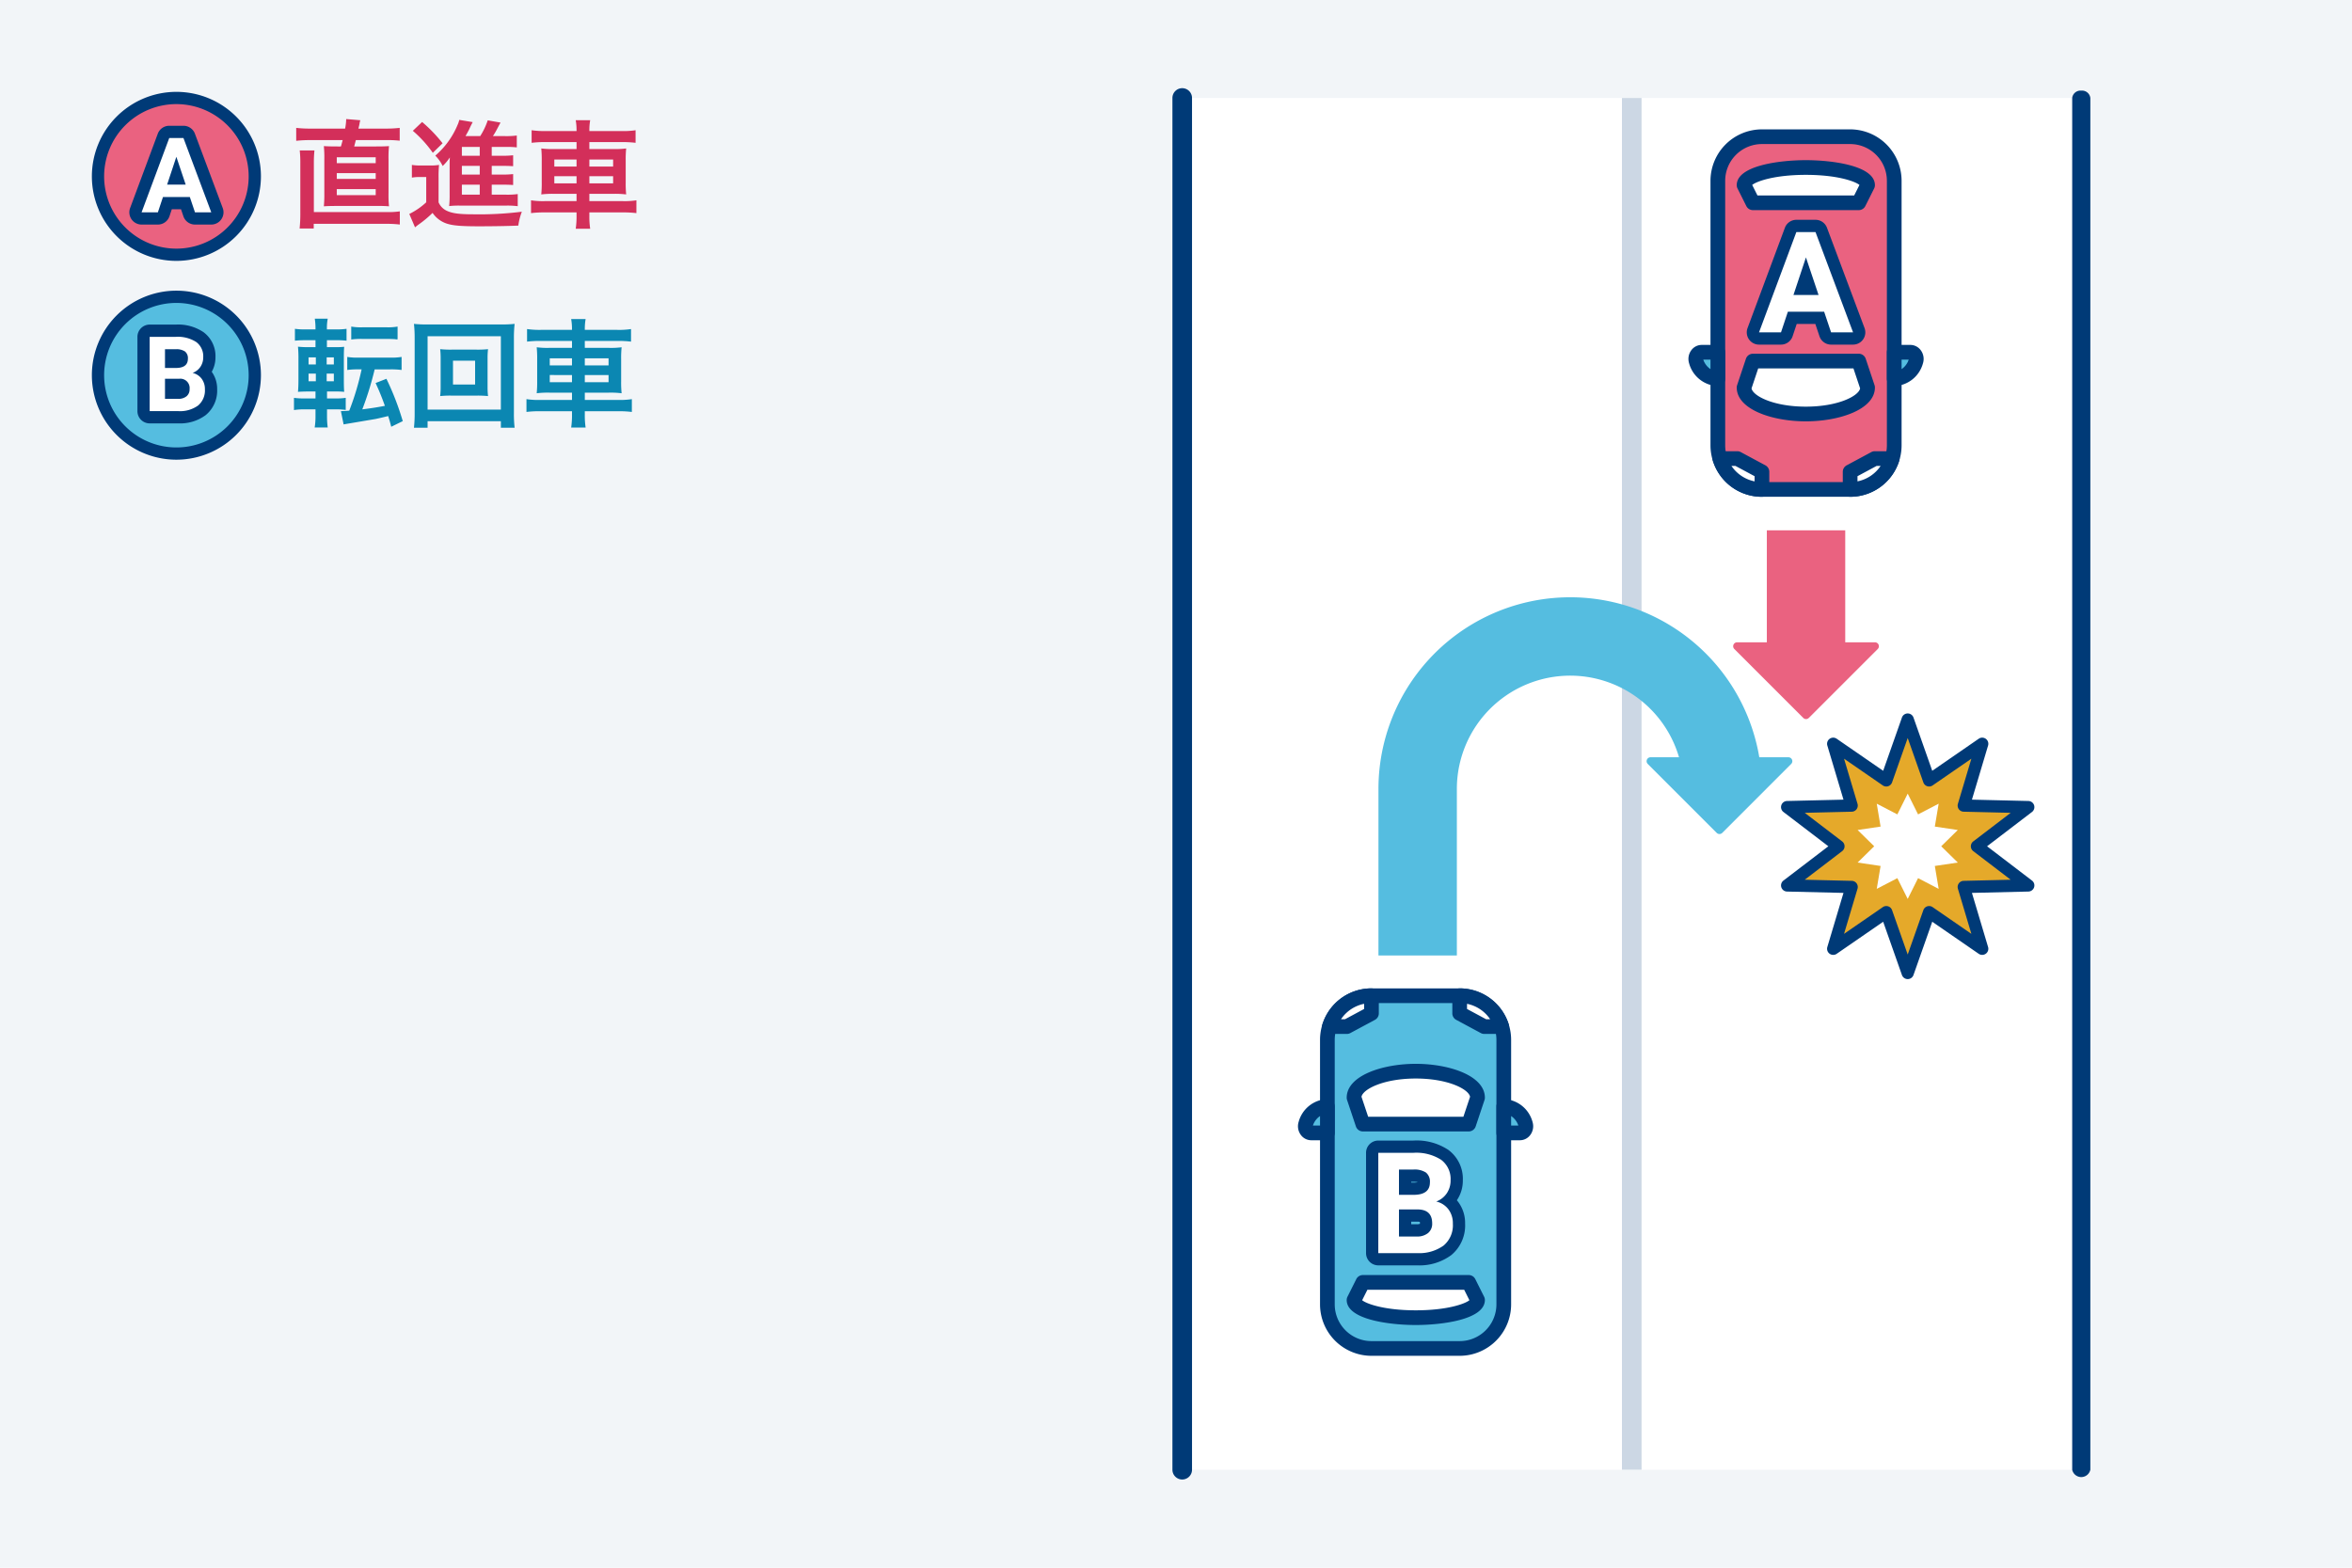 <svg xmlns="http://www.w3.org/2000/svg" width="480" height="320" viewBox="0 0 480 320"><defs><style>.cls-1{fill:#f2f5f8;}.cls-2{fill:#ea6280;}.cls-3{fill:#003a77;}.cls-4{fill:#fff;}.cls-5{fill:#55bde0;}.cls-6{fill:#d32f5a;}.cls-7{fill:#0b87b2;}.cls-8{fill:#ccd7e4;}.cls-9{fill:#e5a92a;}</style></defs><g id="レイヤー_2" data-name="レイヤー 2"><g id="img"><rect class="cls-1" width="480" height="320"/><circle class="cls-2" cx="36" cy="36" r="16"/><path class="cls-3" d="M36,53.25A17.25,17.25,0,1,1,53.25,36,17.269,17.269,0,0,1,36,53.25Zm0-32A14.75,14.75,0,1,0,50.75,36,14.767,14.767,0,0,0,36,21.25Z"/><path class="cls-4" d="M39.791,44.589a1.249,1.249,0,0,1-1.185-.852l-.766-2.273H34.161l-.757,2.271a1.249,1.249,0,0,1-1.186.854H28.896a1.251,1.251,0,0,1-1.172-1.687l5.646-15.167a1.25,1.25,0,0,1,1.172-.813h2.896a1.25,1.25,0,0,1,1.171.812l5.677,15.167a1.25,1.25,0,0,1-1.171,1.688Zm-3.634-8.156-.161-.48-.159.48Z"/><path class="cls-3" d="M37.437,28.172l5.677,15.166H39.791l-1.052-3.125H33.26l-1.042,3.125h-3.323l5.646-15.166h2.896M34.104,37.682h3.792l-1.906-5.677-1.885,5.677m3.333-12.01H34.541a2.5,2.5,0,0,0-2.343,1.628L26.553,42.466a2.5,2.5,0,0,0,2.343,3.372h3.323a2.5,2.5,0,0,0,2.372-1.709l.472-1.416h1.881l.479,1.423a2.5,2.5,0,0,0,2.369,1.702h3.323a2.5,2.5,0,0,0,2.341-3.376l-5.677-15.166a2.5,2.5,0,0,0-2.341-1.624Z"/><circle class="cls-5" cx="36" cy="76.584" r="16"/><path class="cls-3" d="M36,93.833A17.25,17.25,0,1,1,53.25,76.584,17.269,17.269,0,0,1,36,93.833Zm0-31.999a14.75,14.75,0,1,0,14.75,14.75A14.767,14.767,0,0,0,36,61.834Z"/><path class="cls-4" d="M30.547,85.172a1.25,1.25,0,0,1-1.25-1.25v-15.166a1.25,1.25,0,0,1,1.25-1.25h5.312A8.084,8.084,0,0,1,40.79,68.808a4.879,4.879,0,0,1,1.934,4.104,4.664,4.664,0,0,1-.787,2.662,4.311,4.311,0,0,1-.306.402,4.327,4.327,0,0,1,.51.564,4.715,4.715,0,0,1,.927,2.923A5.21,5.21,0,0,1,41.207,83.749a7.502,7.502,0,0,1-4.755,1.423H30.547Zm5.802-5.01a1.514,1.514,0,0,0,.915-.229c.062-.053.179-.151.179-.5,0-.659-.121-.853-.924-.864H34.922v1.594Zm-.364-6.303c1.114-.02,1.114-.332,1.114-.635a.763.763,0,0,0-.104-.488,2.025,2.025,0,0,0-1.136-.199h-.938v1.322Z"/><path class="cls-3" d="M35.859,68.756a6.977,6.977,0,0,1,4.188,1.057,3.617,3.617,0,0,1,1.427,3.099,3.427,3.427,0,0,1-.573,1.964,3.31,3.31,0,0,1-1.594,1.245,3.204,3.204,0,0,1,1.838,1.177,3.48,3.48,0,0,1,.672,2.167,4.003,4.003,0,0,1-1.396,3.312,6.283,6.283,0,0,1-3.979,1.146h-5.896V68.756h5.312m-2.188,6.354h2.312q2.364-.041,2.365-1.885A1.743,1.743,0,0,0,37.75,71.74a3.151,3.151,0,0,0-1.891-.453h-2.188v3.823m0,6.302h2.677a2.583,2.583,0,0,0,1.724-.526,1.803,1.803,0,0,0,.62-1.453,1.904,1.904,0,0,0-2.156-2.115H33.671v4.094m2.188-15.156h-5.312a2.5,2.5,0,0,0-2.5,2.5v15.166a2.5,2.5,0,0,0,2.5,2.5h5.896A8.722,8.722,0,0,0,41.99,84.723a6.433,6.433,0,0,0,2.327-5.259A5.957,5.957,0,0,0,43.212,75.888a5.942,5.942,0,0,0,.761-2.976,6.057,6.057,0,0,0-2.438-5.107,9.255,9.255,0,0,0-5.676-1.549Z"/><path class="cls-6" d="M70.435,26.247a11.53,11.53,0,0,0,.217-1.945L73.532,24.542a4.878,4.878,0,0,0-.168.768c-.048.24-.048.24-.216.938H78.572a24.2,24.2,0,0,0,3.001-.145v2.615a23.454,23.454,0,0,0-3.001-.119H72.62c-.12.48-.168.672-.336,1.297H76.532c1.488,0,2.137-.025,2.856-.072a23.79,23.79,0,0,0-.096,2.76V39.423a23.179,23.179,0,0,0,.096,2.689,28.243,28.243,0,0,0-2.856-.072h-7.608c-1.512,0-2.04.023-2.832.072a24.489,24.489,0,0,0,.096-2.689V32.583a24.041,24.041,0,0,0-.096-2.76c.744.047,1.392.072,2.88.072H69.572c.119-.361.239-.842.359-1.297H63.283a25.09,25.09,0,0,0-2.832.145V26.103a23.642,23.642,0,0,0,2.88.145Zm8.569,17.041a15.795,15.795,0,0,0,2.592-.145v2.689a22.164,22.164,0,0,0-2.832-.145H64.027v.959H61.147a29.593,29.593,0,0,0,.144-3.312V33.399A22.249,22.249,0,0,0,61.171,30.71h3.001a24.732,24.732,0,0,0-.12,2.545v10.033ZM68.731,33.304h7.945V32.103H68.731Zm0,3.215h7.945V35.343H68.731Zm0,3.312h7.945V38.608H68.731Z"/><path class="cls-6" d="M84.057,33.663a10.771,10.771,0,0,0,1.92.119H87.777a10.597,10.597,0,0,0,1.824-.119,24.386,24.386,0,0,0-.096,2.615v5.018a3.321,3.321,0,0,0,1.729,1.752c1.08.504,2.544.695,5.28.695a70.12,70.12,0,0,0,9.984-.527,12.651,12.651,0,0,0-.72,2.832c-2.136.096-5.257.145-8.089.145-3.576,0-5.232-.145-6.433-.527a5.628,5.628,0,0,1-2.976-2.209,22.408,22.408,0,0,1-2.784,2.328,9.199,9.199,0,0,0-.793.623L83.529,43.673a14.373,14.373,0,0,0,3.456-2.377V36.136H85.666a8.456,8.456,0,0,0-1.608.119Zm2.088-8.762a29.159,29.159,0,0,1,4.177,4.346l-1.992,1.943a24.258,24.258,0,0,0-4.081-4.488Zm14.209,14.834h2.881a15.377,15.377,0,0,0,2.424-.119V42.087a16.577,16.577,0,0,0-2.4-.119h-9.408a17.373,17.373,0,0,0-2.185.096,21.348,21.348,0,0,0,.096-2.424V33.544c0-.506,0-.842.049-1.418a9.963,9.963,0,0,1-1.465,1.754,7.83,7.83,0,0,0-1.512-2.113,16.668,16.668,0,0,0,4.536-6.24,5.013,5.013,0,0,0,.36-1.057l2.736.457c-.385.744-.385.744-.744,1.535-.024.049-.265.504-.721,1.32h3.001a14.473,14.473,0,0,0,1.536-3.217l2.616.457c-.168.287-.24.432-.576,1.057a16.203,16.203,0,0,1-.984,1.703h2.496a16.236,16.236,0,0,0,2.377-.119V30.087a15.838,15.838,0,0,0-2.041-.096h-3.072v1.799h1.944a18.336,18.336,0,0,0,2.425-.096V33.927c-.673-.047-1.105-.072-2.425-.072h-1.944v1.777h1.944a18.696,18.696,0,0,0,2.425-.096v2.23c-.673-.047-1.105-.07-2.425-.07h-1.944ZM97.906,29.991H94.259v1.799H97.906Zm0,3.863H94.259v1.777H97.906Zm-3.647,3.842V39.735H97.906V37.696Z"/><path class="cls-6" d="M117.663,26.606a11.405,11.405,0,0,0-.168-2.064H120.447a11.405,11.405,0,0,0-.168,2.064V26.751h6.648a15.777,15.777,0,0,0,2.784-.168v2.568a21.674,21.674,0,0,0-2.712-.145h-6.721v1.416h4.849a17.426,17.426,0,0,0,2.664-.119,21.525,21.525,0,0,0-.096,2.447V37.239a21.585,21.585,0,0,0,.096,2.449,18.061,18.061,0,0,0-2.688-.121h-4.824v1.488h6.841a15.468,15.468,0,0,0,2.76-.168v2.617a20.99,20.99,0,0,0-2.808-.145h-6.793v.623a16.601,16.601,0,0,0,.168,2.713h-2.952a17.179,17.179,0,0,0,.168-2.713v-.623h-6.48a20.768,20.768,0,0,0-2.809.145V40.888a16.025,16.025,0,0,0,2.761.168h6.528V39.567h-4.488a18.419,18.419,0,0,0-2.712.121,22.939,22.939,0,0,0,.096-2.449V32.774a23.36,23.36,0,0,0-.096-2.471,17.251,17.251,0,0,0,2.64.119h4.561v-1.416h-6.456a21.953,21.953,0,0,0-2.713.145V26.583a17.293,17.293,0,0,0,2.784.168h6.385Zm-4.536,5.953v1.439h4.536V32.56Zm0,3.408v1.463h4.536V35.968Zm12.001-1.969V32.56h-4.849v1.439Zm0,3.432V35.968h-4.849v1.463Z"/><path class="cls-7" d="M66.739,85.144a15.41,15.41,0,0,0,.145,2.112H64.219a13.369,13.369,0,0,0,.168-2.232V83.56H62.323a12.944,12.944,0,0,0-2.328.144V81.207a13.434,13.434,0,0,0,2.208.12h2.185v-1.416H63.26c-1.08,0-1.656.023-2.448.072.071-.769.096-1.561.096-2.688V73.286a24.109,24.109,0,0,0-.096-2.52,19.525,19.525,0,0,0,2.399.096h1.177v-1.416H62.395a18.798,18.798,0,0,0-2.208.096V67.118a14.352,14.352,0,0,0,2.328.12h1.872v-.24a12.692,12.692,0,0,0-.145-1.944h2.641a9.939,9.939,0,0,0-.168,1.944v.24h1.68a14.539,14.539,0,0,0,2.328-.12V69.542a17.065,17.065,0,0,0-2.208-.096H66.716v1.416h1.512a18.018,18.018,0,0,0,2.017-.072c-.048.504-.072,1.057-.072,2.328v4.272c0,1.44.024,2.017.072,2.593a19.589,19.589,0,0,0-2.112-.072H66.739v1.416h1.849a11.866,11.866,0,0,0,1.968-.12v2.473a13.895,13.895,0,0,0-2.184-.12H66.739ZM62.971,72.95v1.44h1.487V72.95Zm0,3.312v1.561h1.487V76.263Zm5.16-1.872V72.95H66.668v1.44Zm0,3.433V76.263H66.668v1.561Zm5.017-2.425a15.583,15.583,0,0,0-2.28.12V72.855a12.756,12.756,0,0,0,2.352.144h6.385a12.613,12.613,0,0,0,2.353-.144V75.519a16.243,16.243,0,0,0-2.353-.12H76.461a64.283,64.283,0,0,1-2.521,8.161c1.944-.24,3.12-.433,4.608-.721-.672-1.872-1.128-2.976-1.896-4.656l2.208-.864A55.964,55.964,0,0,1,82.197,85.96l-2.353,1.151c-.288-1.104-.288-1.104-.624-2.184-.984.24-1.584.384-2.592.6q-.649.108-5.113.864c-.863.144-1.008.168-1.392.24L69.572,83.919c.624-.023.936-.023,1.704-.096a53.979,53.979,0,0,0,2.52-8.425Zm-1.465-8.736a11.608,11.608,0,0,0,2.329.144h4.824a11.469,11.469,0,0,0,2.304-.144V69.254a.661.661,0,0,1-.191.024c-.024,0-.024,0-.385-.048-.359-.024-1.008-.048-1.728-.048H74.012a14.954,14.954,0,0,0-2.329.119Z"/><path class="cls-7" d="M102.218,87.304V85.983H87.264v1.32H84.48a26.444,26.444,0,0,0,.144-3.12V68.99a25.695,25.695,0,0,0-.144-2.88,24.293,24.293,0,0,0,2.808.119h14.882a25.177,25.177,0,0,0,2.855-.119,24.798,24.798,0,0,0-.144,2.88v15.217a24.371,24.371,0,0,0,.144,3.097ZM87.264,83.607h14.953V68.63H87.264ZM97.273,71.366a19.758,19.758,0,0,0,2.328-.096,15.233,15.233,0,0,0-.097,1.92V78.927a15.475,15.475,0,0,0,.097,1.92,21.342,21.342,0,0,0-2.328-.096h-5.112a19.473,19.473,0,0,0-2.329.096,16.24,16.24,0,0,0,.097-1.92V73.19a16.251,16.251,0,0,0-.097-1.92,19.514,19.514,0,0,0,2.329.096ZM92.448,78.495h4.513v-4.873H92.448Z"/><path class="cls-7" d="M116.732,67.19a11.487,11.487,0,0,0-.168-2.064h2.952a11.399,11.399,0,0,0-.168,2.064V67.334h6.648a15.689,15.689,0,0,0,2.784-.168v2.568a21.862,21.862,0,0,0-2.712-.145h-6.721v1.416H124.196a17.45,17.45,0,0,0,2.665-.119,21.498,21.498,0,0,0-.097,2.448v4.488a21.509,21.509,0,0,0,.097,2.448,18.242,18.242,0,0,0-2.688-.12h-4.824v1.488h6.84a15.473,15.473,0,0,0,2.761-.168v2.616a21.174,21.174,0,0,0-2.809-.145h-6.792v.624a16.582,16.582,0,0,0,.168,2.712h-2.952a17.284,17.284,0,0,0,.168-2.712v-.624h-6.48a20.912,20.912,0,0,0-2.809.145V81.472a16.012,16.012,0,0,0,2.76.168h6.529V80.151h-4.488a18.619,18.619,0,0,0-2.713.12,22.651,22.651,0,0,0,.096-2.448V73.358a23.129,23.129,0,0,0-.096-2.472,17.267,17.267,0,0,0,2.641.119h4.561v-1.416h-6.457a22.141,22.141,0,0,0-2.712.145V67.166a17.172,17.172,0,0,0,2.784.168h6.385Zm-4.537,5.952v1.44h4.537V73.143Zm0,3.408v1.464h4.537V76.551Zm12.001-1.968V73.143h-4.848v1.44Zm0,3.432V76.551h-4.848v1.464Z"/><polygon class="cls-4" points="241.27 20 241.27 185.086 241.27 300 424.749 300 424.749 220 424.749 20 241.27 20"/><path class="cls-3" d="M424.749,18.5a1.705,1.705,0,0,0-1.852,1.5v280a1.893,1.893,0,0,0,3.704,0v-280A1.705,1.705,0,0,0,424.749,18.5Z"/><path class="cls-3" d="M241.27,302a2,2,0,0,1-2-2V20a2,2,0,0,1,4,0V300A2,2,0,0,1,241.27,302Z"/><rect class="cls-8" x="331.01" y="20" width="4" height="280"/><rect class="cls-5" x="270.893" y="203.251" width="36" height="72" rx="9"/><path class="cls-3" d="M297.893,276.751h-18a10.511,10.511,0,0,1-10.5-10.5v-54a10.511,10.511,0,0,1,10.5-10.5h18a10.511,10.511,0,0,1,10.5,10.5v54A10.511,10.511,0,0,1,297.893,276.751Zm-18-72a7.508,7.508,0,0,0-7.5,7.5v54a7.508,7.508,0,0,0,7.5,7.5h18a7.508,7.508,0,0,0,7.5-7.5v-54a7.508,7.508,0,0,0-7.5-7.5Z"/><path class="cls-5" d="M270.893,231.251h-3.296a1.347,1.347,0,0,1-1.139-1.795,4.797,4.797,0,0,1,4.435-3.605Z"/><path class="cls-3" d="M270.893,232.751h-3.296a2.637,2.637,0,0,1-2.128-1.1,2.979,2.979,0,0,1-.444-2.636,6.283,6.283,0,0,1,5.868-4.665,1.5,1.5,0,0,1,1.5,1.5V231.251A1.5,1.5,0,0,1,270.893,232.751Zm-2.953-3h1.453v-1.94A3.751,3.751,0,0,0,267.94,229.751Z"/><path class="cls-5" d="M306.893,231.251h3.296a1.347,1.347,0,0,0,1.139-1.795,4.797,4.797,0,0,0-4.435-3.605Z"/><path class="cls-3" d="M310.189,232.751h-3.296a1.5,1.5,0,0,1-1.5-1.5v-5.4a1.5,1.5,0,0,1,1.5-1.5,6.285,6.285,0,0,1,5.869,4.666,2.981,2.981,0,0,1-.445,2.635A2.637,2.637,0,0,1,310.189,232.751Zm-1.796-3h1.473a3.783,3.783,0,0,0-1.473-1.942Z"/><path class="cls-4" d="M301.536,224.06c0-2.988-5.641-5.409-12.6-5.409s-12.6,2.422-12.6,5.409l1.8,5.391h21.6Z"/><path class="cls-3" d="M299.736,230.951H278.137a1.501,1.501,0,0,1-1.423-1.024l-1.801-5.391a1.516,1.516,0,0,1-.077-.476c0-4.488,7.265-6.91,14.101-6.91,6.835,0,14.1,2.422,14.1,6.91a1.505,1.505,0,0,1-.077.475l-1.8,5.391A1.5,1.5,0,0,1,299.736,230.951Zm-20.52-3h19.438l1.362-4.077c-.317-1.582-4.565-3.724-11.081-3.724s-10.765,2.142-11.081,3.724Zm22.319-3.891h0Z"/><path class="cls-4" d="M276.336,265.359c0,1.992,5.641,3.606,12.6,3.606s12.6-1.615,12.6-3.606l-1.8-3.594h-21.6Z"/><path class="cls-3" d="M288.937,270.465c-5.237,0-14.101-1.075-14.101-5.106a1.498,1.498,0,0,1,.159-.672l1.801-3.594a1.499,1.499,0,0,1,1.341-.828h21.6a1.499,1.499,0,0,1,1.341.828l1.8,3.594a1.501,1.501,0,0,1,.159.672C303.036,269.39,294.174,270.465,288.937,270.465Zm-10.946-5.061c.898.741,4.567,2.061,10.946,2.061s10.047-1.319,10.945-2.061l-1.072-2.14H279.063Z"/><path class="cls-4" d="M306.479,209.551a9.003,9.003,0,0,0-8.587-6.3v3.6l5.025,2.7Z"/><path class="cls-3" d="M306.48,211.051h-3.562a1.499,1.499,0,0,1-.71-.179l-5.024-2.7a1.5,1.5,0,0,1-.79-1.321V203.251a1.5,1.5,0,0,1,1.5-1.5,10.456,10.456,0,0,1,10.018,7.351,1.5,1.5,0,0,1-1.431,1.949Zm-3.185-3h.818a7.455,7.455,0,0,0-4.721-3.151v1.055Z"/><path class="cls-4" d="M271.306,209.551a9.003,9.003,0,0,1,8.587-6.3v3.6l-5.025,2.7Z"/><path class="cls-3" d="M274.867,211.051h-3.562a1.5,1.5,0,0,1-1.431-1.949,10.455,10.455,0,0,1,10.018-7.351,1.5,1.5,0,0,1,1.5,1.5v3.6a1.5,1.5,0,0,1-.79,1.321l-5.025,2.7A1.499,1.499,0,0,1,274.867,211.051Zm-1.195-3h.817l3.903-2.097v-1.055A7.453,7.453,0,0,0,273.672,208.051Z"/><path class="cls-4" d="M281.285,257.038a1.25,1.25,0,0,1-1.25-1.25l0-20.475a1.25,1.25,0,0,1,1.25-1.25h7.172a10.64,10.64,0,0,1,6.396,1.672,6.092,6.092,0,0,1,2.433,5.188,5.877,5.877,0,0,1-.987,3.351,5.539,5.539,0,0,1-.679.825,5.471,5.471,0,0,1,.969.989,5.939,5.939,0,0,1,1.161,3.681,6.613,6.613,0,0,1-2.35,5.444,9.709,9.709,0,0,1-6.146,1.824h-7.969Zm7.832-5.889a2.33,2.33,0,0,0,1.52-.414,1.18,1.18,0,0,0,.395-1.008c0-1.025-.268-1.585-1.679-1.605l-2.599,0v3.027Zm-.492-8.508c1.942-.034,1.942-.793,1.942-1.296a1.239,1.239,0,0,0-.313-1.008,3.063,3.063,0,0,0-1.797-.357H286.754v2.661Z"/><path class="cls-3" d="M288.457,235.313a9.423,9.423,0,0,1,5.653,1.427,4.883,4.883,0,0,1,1.927,4.184,4.625,4.625,0,0,1-.773,2.651,4.465,4.465,0,0,1-2.152,1.681,4.327,4.327,0,0,1,2.482,1.589,4.699,4.699,0,0,1,.907,2.925,5.404,5.404,0,0,1-1.885,4.472,8.483,8.483,0,0,1-5.372,1.547h-7.959l0-20.475,7.172,0m-2.953,8.578h3.122q3.192-.055,3.192-2.545a2.353,2.353,0,0,0-.809-2.004,4.253,4.253,0,0,0-2.552-.612h-2.953v5.161m0,8.508h3.614a3.487,3.487,0,0,0,2.327-.71,2.434,2.434,0,0,0,.837-1.962q0-2.812-2.911-2.854h-3.867l0,5.526m2.953-19.586-7.172,0a2.5,2.5,0,0,0-2.5,2.5l0,20.475a2.5,2.5,0,0,0,2.5,2.5h7.959a10.929,10.929,0,0,0,6.94-2.1,7.838,7.838,0,0,0,2.816-6.418,7.161,7.161,0,0,0-1.415-4.436q-.13-.171-.269-.333l.019-.028a7.101,7.101,0,0,0,1.201-4.049,7.333,7.333,0,0,0-2.938-6.192,11.674,11.674,0,0,0-7.142-1.919Zm-.453,8.417h.453a4.389,4.389,0,0,1,.861.07l0.0.012a3.307,3.307,0,0,1-.735.08l-.579-0v-.161Zm0,8.142h1.367a1.933,1.933,0,0,1,.389.04,1.969,1.969,0,0,1,.022.315c0,.033-.001.06-.003.081a1.837,1.837,0,0,1-.661.091h-1.114v-.526Z"/><path class="cls-5" d="M364.981,154.575h-5.942a39.13,39.13,0,0,0-77.721,6.479v33.983h16v-33.983a23.131,23.131,0,0,1,45.338-6.479h-5.811a.8.8,0,0,0-.566,1.366l14.069,14.069a.8.8,0,0,0,1.132,0L365.547,155.941A.8.8,0,0,0,364.981,154.575Z"/><rect class="cls-2" x="350.579" y="27.906" width="36" height="72" rx="9" transform="translate(737.158 127.812) rotate(180)"/><path class="cls-3" d="M349.079,90.905v-54a10.511,10.511,0,0,1,10.5-10.5h18a10.511,10.511,0,0,1,10.5,10.5v54a10.511,10.511,0,0,1-10.5,10.5h-18A10.511,10.511,0,0,1,349.079,90.905Zm36-54a7.508,7.508,0,0,0-7.5-7.5h-18a7.508,7.508,0,0,0-7.5,7.5v54a7.508,7.508,0,0,0,7.5,7.5h18a7.508,7.508,0,0,0,7.5-7.5Z"/><path class="cls-5" d="M386.579,71.906h3.296a1.347,1.347,0,0,1,1.139,1.795,4.797,4.797,0,0,1-4.435,3.605Z"/><path class="cls-3" d="M385.079,77.306V71.905a1.5,1.5,0,0,1,1.5-1.5h3.295A2.639,2.639,0,0,1,392.003,71.506a2.972,2.972,0,0,1,.444,2.635,6.285,6.285,0,0,1-5.868,4.665A1.5,1.5,0,0,1,385.079,77.306Zm3-3.9v1.939a3.749,3.749,0,0,0,1.453-1.939Z"/><path class="cls-5" d="M350.579,71.906h-3.296a1.347,1.347,0,0,0-1.139,1.795,4.797,4.797,0,0,0,4.435,3.605Z"/><path class="cls-3" d="M344.579,73.266a2.968,2.968,0,0,1,.576-1.761,2.637,2.637,0,0,1,2.128-1.1h3.296a1.5,1.5,0,0,1,1.5,1.5v5.4a1.5,1.5,0,0,1-1.5,1.5,6.285,6.285,0,0,1-5.869-4.666A2.977,2.977,0,0,1,344.579,73.266Zm4.5.14h-1.473a3.783,3.783,0,0,0,1.473,1.942Z"/><path class="cls-4" d="M355.935,79.096c0,2.988,5.641,5.409,12.6,5.409s12.6-2.422,12.6-5.409l-1.8-5.391h-21.6Z"/><path class="cls-3" d="M354.436,79.096a1.505,1.505,0,0,1,.077-.475l1.8-5.391a1.5,1.5,0,0,1,1.423-1.025h21.6a1.5,1.5,0,0,1,1.423,1.025l1.8,5.391a1.505,1.505,0,0,1,.077.475c0,4.488-7.265,6.91-14.1,6.91S354.436,83.584,354.436,79.096Zm4.381-3.891-1.362,4.077c.317,1.582,4.565,3.724,11.081,3.724s10.764-2.142,11.081-3.724l-1.362-4.077Z"/><path class="cls-4" d="M381.135,37.798c0-1.992-5.641-3.606-12.6-3.606s-12.6,1.615-12.6,3.606l1.8,3.594h21.6Z"/><path class="cls-3" d="M354.436,37.798c0-4.031,8.862-5.106,14.1-5.106s14.1,1.075,14.1,5.106a1.501,1.501,0,0,1-.159.672l-1.8,3.594a1.499,1.499,0,0,1-1.341.828H357.735a1.499,1.499,0,0,1-1.341-.828l-1.8-3.594A1.501,1.501,0,0,1,354.436,37.798Zm25.045-.046c-.898-.741-4.566-2.061-10.945-2.061S358.488,37.011,357.59,37.752l1.072,2.14h19.746Z"/><path class="cls-4" d="M350.992,93.606a9.003,9.003,0,0,0,8.587,6.3v-3.6l-5.025-2.7Z"/><path class="cls-3" d="M349.492,93.606a1.5,1.5,0,0,1,1.5-1.5h3.562a1.499,1.499,0,0,1,.71.179l5.025,2.7a1.5,1.5,0,0,1,.79,1.321v3.6a1.5,1.5,0,0,1-1.5,1.5,10.456,10.456,0,0,1-10.018-7.351A1.477,1.477,0,0,1,349.492,93.606Zm4.684,1.5h-.817a7.455,7.455,0,0,0,4.721,3.151V97.202Z"/><path class="cls-4" d="M386.166,93.606a9.003,9.003,0,0,1-8.587,6.3v-3.6l5.025-2.7Z"/><path class="cls-3" d="M376.079,99.905V96.306a1.5,1.5,0,0,1,.79-1.321l5.025-2.7a1.499,1.499,0,0,1,.71-.179h3.562a1.5,1.5,0,0,1,1.431,1.949,10.456,10.456,0,0,1-10.018,7.351A1.5,1.5,0,0,1,376.079,99.905Zm3-2.703v1.055a7.455,7.455,0,0,0,4.721-3.151h-.817Z"/><path class="cls-4" d="M373.691,69.093a1.251,1.251,0,0,1-1.185-.851l-1.135-3.368h-5.597l-1.122,3.364a1.25,1.25,0,0,1-1.186.854l-4.486,0a1.251,1.251,0,0,1-1.172-1.687l7.622-20.475a1.25,1.25,0,0,1,1.172-.813h3.909a1.25,1.25,0,0,1,1.171.812l7.664,20.475a1.25,1.25,0,0,1-1.171,1.688Zm-4.298-10.136-.829-2.468-.819,2.468Z"/><path class="cls-3" d="M370.513,47.368l7.664,20.475h-4.486l-1.42-4.219-7.397,0-1.406,4.219h-4.486l7.622-20.475h3.909m-4.5,12.839h5.119l-2.573-7.664-2.545,7.664m4.5-15.339h-3.909a2.5,2.5,0,0,0-2.343,1.628l-7.622,20.475a2.5,2.5,0,0,0,2.343,3.372h4.486a2.5,2.5,0,0,0,2.372-1.709l.836-2.509h3.799l.847,2.516a2.5,2.5,0,0,0,2.369,1.702h4.486a2.5,2.5,0,0,0,2.341-3.376L372.854,46.492a2.5,2.5,0,0,0-2.341-1.624Z"/><path class="cls-2" d="M376.579,131.109l0-22.861-16,0,0,22.861-6.069,0a.8.8,0,0,0-.566,1.366l14.069,14.069a.8.8,0,0,0,1.131,0l14.069-14.069a.8.8,0,0,0-.566-1.366Z"/><polygon class="cls-9" points="403.465 172.743 413.93 164.75 400.769 164.436 404.534 151.821 393.7 159.293 389.328 146.881 384.956 159.293 374.121 151.822 377.886 164.437 364.726 164.75 375.19 172.743 364.726 180.736 377.887 181.05 374.122 193.665 384.956 186.193 389.328 198.606 393.7 186.193 404.534 193.665 400.769 181.05 413.93 180.736 403.465 172.743"/><path class="cls-3" d="M389.328,145.631a1.25,1.25,0,0,1,1.179.835l3.829,10.87,9.488-6.544a1.251,1.251,0,0,1,1.908,1.387l-3.297,11.047,11.524.274a1.25,1.25,0,0,1,.73,2.243l-9.164,7,9.164,6.999a1.25,1.25,0,0,1-.729,2.243l-11.525.275,3.297,11.047a1.251,1.251,0,0,1-1.908,1.387l-9.488-6.544-3.829,10.87a1.249,1.249,0,0,1-2.357,0l-3.829-10.87-9.488,6.544a1.251,1.251,0,0,1-1.908-1.387l3.297-11.047-11.524-.274a1.25,1.25,0,0,1-.729-2.243l9.164-7-9.164-7a1.25,1.25,0,0,1,.729-2.243l11.524-.274-3.297-11.047a1.251,1.251,0,0,1,1.908-1.387l9.488,6.544,3.829-10.87A1.25,1.25,0,0,1,389.328,145.631Zm4.372,14.912a1.25,1.25,0,0,1-1.179-.835l-3.193-9.064-3.193,9.064a1.25,1.25,0,0,1-1.889.614l-7.911-5.456,2.75,9.213a1.251,1.251,0,0,1-1.169,1.607l-9.605.229,7.639,5.835a1.25,1.25,0,0,1,0,1.986l-7.639,5.835,9.605.229a1.251,1.251,0,0,1,1.169,1.607l-2.75,9.213,7.911-5.456a1.25,1.25,0,0,1,1.889.614l3.193,9.064,3.193-9.064a1.25,1.25,0,0,1,1.889-.614l7.911,5.456-2.75-9.213A1.252,1.252,0,0,1,400.739,179.8l9.606-.229-7.639-5.834a1.25,1.25,0,0,1,0-1.986l7.639-5.835-9.605-.229a1.251,1.251,0,0,1-1.169-1.607l2.75-9.213-7.911,5.456A1.254,1.254,0,0,1,393.7,160.543Z"/><polygon class="cls-4" points="396.168 172.743 399.552 169.421 394.863 168.724 395.647 164.048 391.443 166.236 389.328 161.995 387.213 166.236 383.009 164.048 383.793 168.724 379.104 169.421 382.488 172.743 379.104 176.065 383.793 176.763 383.009 181.438 387.213 179.25 389.328 183.491 391.443 179.25 395.647 181.438 394.863 176.762 399.552 176.065 396.168 172.743"/></g></g></svg>